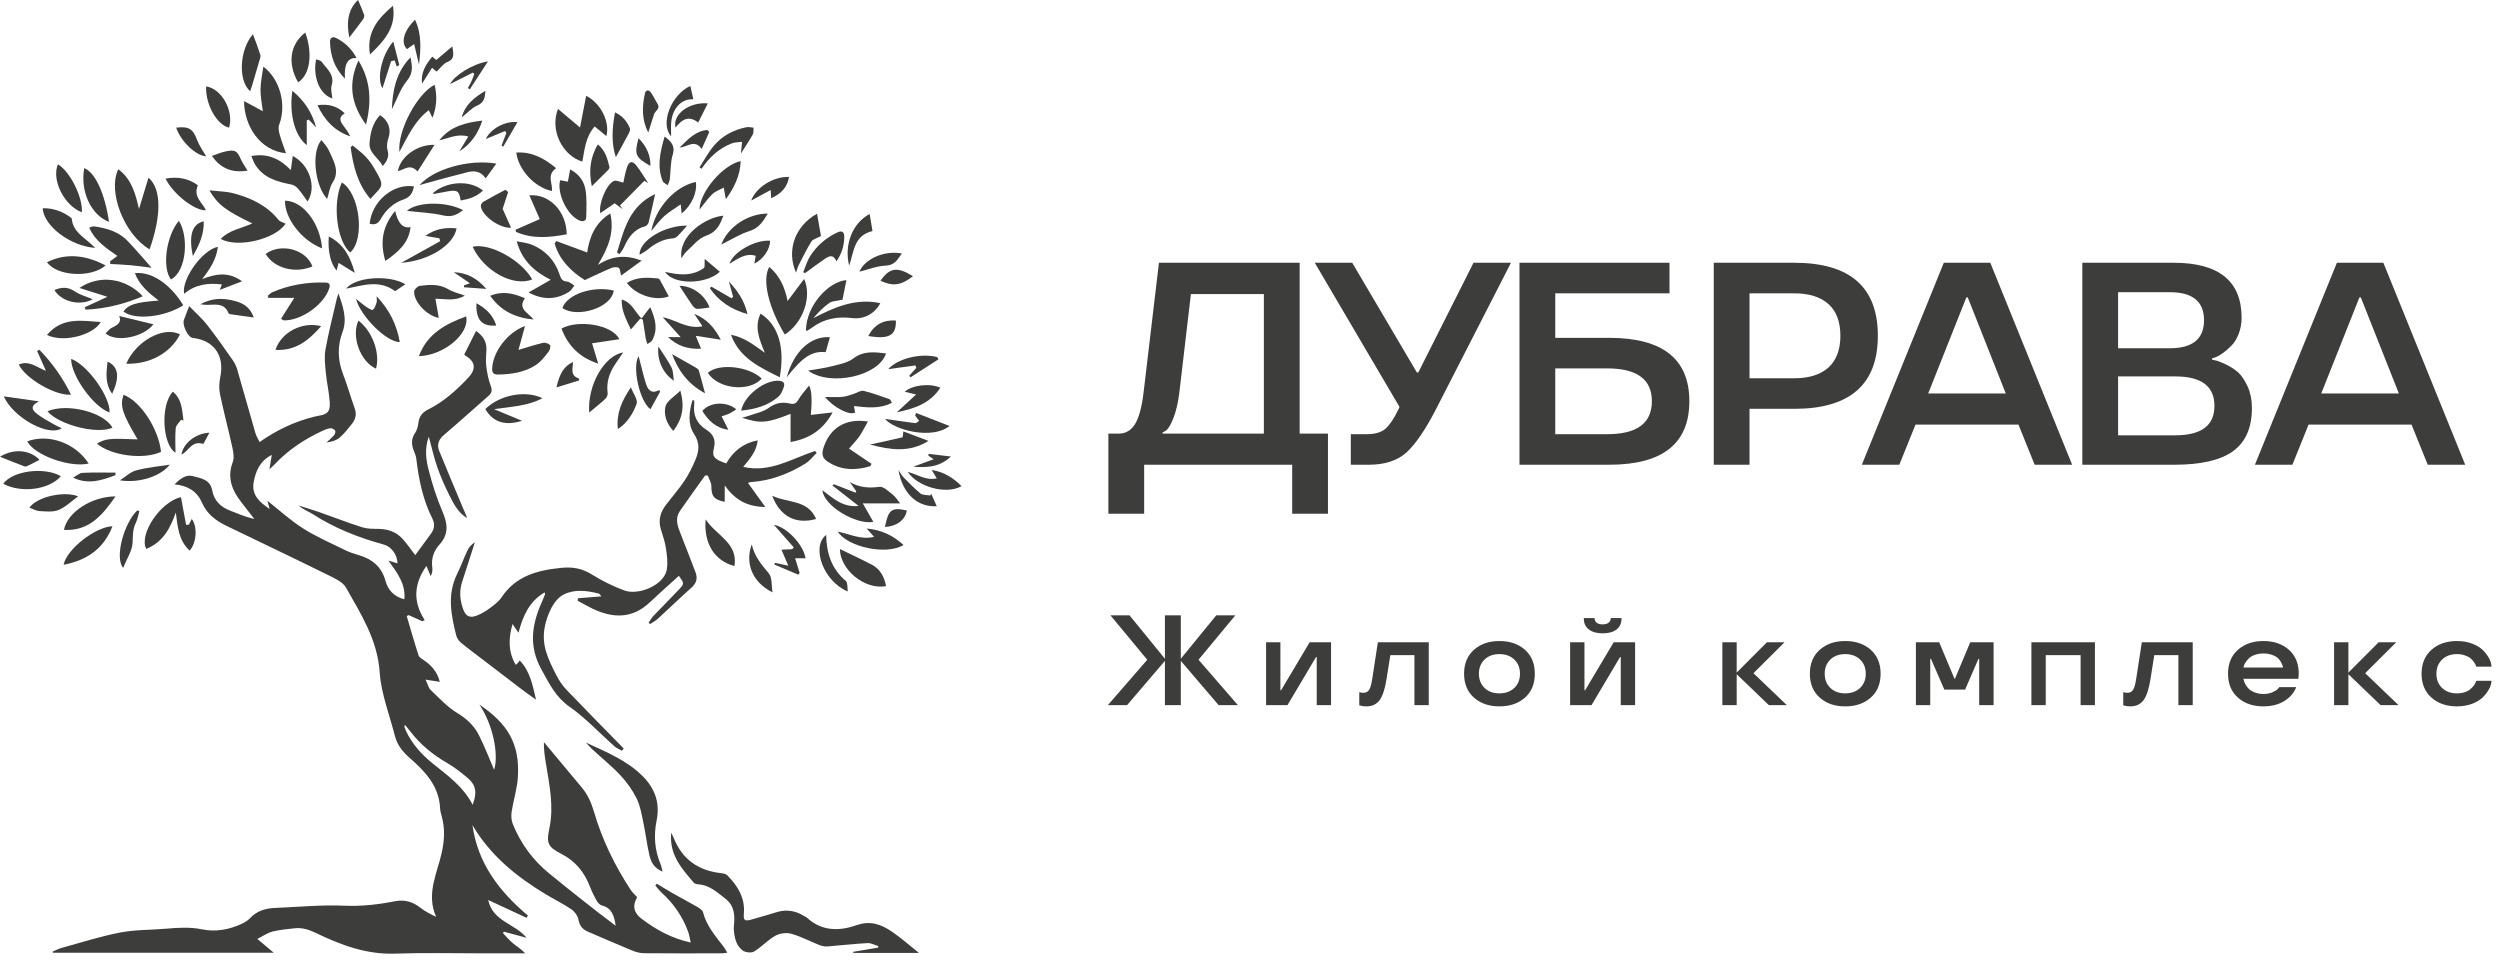 <?xml version="1.0" encoding="UTF-8"?> <svg xmlns="http://www.w3.org/2000/svg" width="156" height="60" viewBox="0 0 156 60" fill="none"> <path d="M71.395 32.059H69.162V27.058H69.813C70.246 27.058 70.586 26.855 70.832 26.451C71.078 26.041 71.254 25.385 71.36 24.482L72.318 16.396H81.098V27.058H82.865V32.059H80.632V29H71.395V32.059ZM72.546 26.987V27.058H78.865V18.348H74.313L73.592 24.482C73.516 25.115 73.393 25.648 73.223 26.082C73.053 26.516 72.895 26.779 72.748 26.873L72.546 26.987ZM82.041 16.396H84.379L88.414 23.243H88.501L91.947 16.396H94.285L89.582 25.581C88.938 26.823 88.337 27.702 87.781 28.218C87.212 28.739 86.421 29 85.408 29H84.291V27.093H85.285C85.8 27.093 86.187 26.981 86.445 26.759C86.709 26.53 86.975 26.138 87.245 25.581L87.332 25.396L82.041 16.396ZM94.815 16.396H104.176V18.304H97.048V21.081H100.414C103.748 21.081 105.415 22.399 105.415 25.036C105.415 27.679 103.748 29 100.414 29H94.815V16.396ZM97.048 27.093H100.291C102.148 27.093 103.077 26.407 103.077 25.036C103.077 23.671 102.148 22.988 100.291 22.988H97.048V27.093ZM111.957 25.511H109.171V29H106.938V16.396H111.957C115.438 16.396 117.178 17.914 117.178 20.949C117.178 23.99 115.438 25.511 111.957 25.511ZM114.102 22.927C114.594 22.476 114.84 21.816 114.84 20.949C114.84 20.082 114.594 19.426 114.102 18.98C113.604 18.529 112.889 18.304 111.957 18.304H109.171V23.604H111.957C112.889 23.604 113.604 23.378 114.102 22.927ZM121.294 16.396H124.195L129.301 29H126.963L125.952 26.495H119.528L118.517 29H116.179L121.294 16.396ZM120.319 24.553H125.161L122.788 18.559H122.7L120.319 24.553ZM140.519 25.458C140.519 26.683 140.129 27.579 139.35 28.148C138.571 28.716 137.346 29 135.676 29H129.937V16.396H135.641C138.459 16.396 139.872 17.539 139.877 19.824C139.877 20.182 139.816 20.519 139.693 20.835C139.57 21.151 139.415 21.4 139.227 21.582C138.864 21.945 138.533 22.186 138.234 22.303L138.041 22.355V22.452C138.105 22.458 138.196 22.476 138.313 22.505C138.413 22.528 138.609 22.607 138.902 22.742C139.171 22.871 139.423 23.035 139.658 23.234C139.863 23.416 140.062 23.712 140.255 24.122C140.431 24.515 140.519 24.96 140.519 25.458ZM132.169 27.163H135.738C137.367 27.163 138.181 26.551 138.181 25.326C138.181 24.102 137.367 23.489 135.738 23.489H132.169V27.163ZM132.169 21.731H135.395C136.819 21.731 137.531 21.148 137.531 19.982C137.531 18.816 136.819 18.233 135.395 18.233H132.169V21.731ZM145.822 16.396H148.722L153.829 29H151.491L150.48 26.495H144.055L143.045 29H140.707L145.822 16.396ZM144.846 24.553H149.689L147.316 18.559H147.228L144.846 24.553Z" fill="#3D3E3B"></path> <path d="M69.132 44L71.589 41.168L69.292 38.398H70.483L72.691 41.105V38.398H73.683V41.105L75.894 38.398H77.085L74.788 41.168L77.245 44H76.042L73.683 41.238V44H72.691V41.238L70.331 44H69.132ZM83.058 44H82.163V41H82.12L80.339 44H79.003V40.078H79.897V43.078H79.936L81.722 40.078H83.058V44ZM85.628 42.359L85.979 40.078H89.155V44H88.26V40.879H86.757L86.522 42.359C86.423 42.984 86.28 43.426 86.093 43.684C85.9 43.947 85.625 44.078 85.268 44.078C85.135 44.078 85.007 44.062 84.882 44.031L84.819 44.008V43.191C84.9 43.217 84.986 43.23 85.077 43.23C85.243 43.23 85.366 43.163 85.444 43.027C85.522 42.889 85.583 42.667 85.628 42.359ZM93.565 44.078C92.917 44.078 92.387 43.896 91.975 43.531C91.564 43.167 91.358 42.669 91.358 42.039C91.358 41.411 91.564 40.914 91.975 40.547C92.387 40.182 92.917 40 93.565 40C94.216 40 94.747 40.182 95.159 40.547C95.568 40.914 95.772 41.411 95.772 42.039C95.772 42.672 95.568 43.169 95.159 43.531C94.747 43.896 94.216 44.078 93.565 44.078ZM94.495 42.926C94.729 42.699 94.846 42.404 94.846 42.039C94.846 41.677 94.729 41.383 94.495 41.156C94.255 40.93 93.945 40.816 93.565 40.816C93.18 40.816 92.87 40.93 92.635 41.156C92.401 41.383 92.284 41.677 92.284 42.039C92.284 42.404 92.401 42.699 92.635 42.926C92.87 43.152 93.18 43.266 93.565 43.266C93.945 43.266 94.255 43.152 94.495 42.926ZM102.03 44H101.135V41H101.092L99.311 44H97.975V40.078H98.87V43.078H98.909L100.694 40.078H102.03V44ZM100.87 39.281C100.664 39.44 100.376 39.52 100.006 39.52C99.639 39.52 99.351 39.439 99.143 39.277C98.935 39.116 98.831 38.891 98.831 38.602V38.566H99.502V38.586C99.502 38.698 99.545 38.789 99.631 38.859C99.72 38.927 99.845 38.961 100.006 38.961C100.165 38.961 100.289 38.926 100.377 38.855C100.466 38.785 100.51 38.695 100.51 38.586V38.566H101.182V38.602C101.182 38.893 101.078 39.12 100.87 39.281ZM110.256 40.078H111.354L109.416 42.008L111.498 44H110.377L108.369 42.07V44H107.475V40.078H108.369V41.969L110.256 40.078ZM115.142 44.078C114.494 44.078 113.964 43.896 113.553 43.531C113.141 43.167 112.935 42.669 112.935 42.039C112.935 41.411 113.141 40.914 113.553 40.547C113.964 40.182 114.494 40 115.142 40C115.794 40 116.325 40.182 116.736 40.547C117.145 40.914 117.35 41.411 117.35 42.039C117.35 42.672 117.145 43.169 116.736 43.531C116.325 43.896 115.794 44.078 115.142 44.078ZM116.072 42.926C116.307 42.699 116.424 42.404 116.424 42.039C116.424 41.677 116.307 41.383 116.072 41.156C115.833 40.93 115.523 40.816 115.142 40.816C114.757 40.816 114.447 40.93 114.213 41.156C113.978 41.383 113.861 41.677 113.861 42.039C113.861 42.404 113.978 42.699 114.213 42.926C114.447 43.152 114.757 43.266 115.142 43.266C115.523 43.266 115.833 43.152 116.072 42.926ZM121.99 42.352L122.943 40.078H124.4V44H123.502V41.113H123.455L122.623 43.031H121.326L120.494 41.113H120.447V44H119.552V40.078H121.006L121.959 42.352H121.99ZM130.724 44H129.83V40.879H127.654V44H126.759V40.078H130.724V44ZM133.298 42.359L133.65 40.078H136.826V44H135.931V40.879H134.427L134.193 42.359C134.094 42.984 133.951 43.426 133.763 43.684C133.57 43.947 133.296 44.078 132.939 44.078C132.806 44.078 132.677 44.062 132.552 44.031L132.49 44.008V43.191C132.57 43.217 132.656 43.23 132.747 43.23C132.914 43.23 133.037 43.163 133.115 43.027C133.193 42.889 133.254 42.667 133.298 42.359ZM143.443 42.039L143.419 42.359H139.986C140.012 42.477 140.052 42.586 140.107 42.688C140.164 42.797 140.233 42.892 140.314 42.973C140.405 43.064 140.533 43.142 140.697 43.207C140.861 43.272 141.04 43.305 141.236 43.305C141.452 43.305 141.642 43.268 141.806 43.195C141.967 43.125 142.078 43.055 142.138 42.984L142.228 42.879H143.283C143.251 42.962 143.215 43.04 143.173 43.113C143.064 43.298 142.921 43.461 142.743 43.602C142.501 43.8 142.212 43.936 141.876 44.012C141.671 44.056 141.457 44.078 141.236 44.078C140.587 44.078 140.057 43.896 139.646 43.531C139.234 43.167 139.029 42.669 139.029 42.039C139.029 41.411 139.234 40.914 139.646 40.547C140.057 40.182 140.587 40 141.236 40C141.887 40 142.418 40.182 142.829 40.547C143.238 40.914 143.443 41.411 143.443 42.039ZM141.783 40.867C141.618 40.807 141.436 40.777 141.236 40.777C141.035 40.777 140.854 40.807 140.693 40.867C140.534 40.925 140.41 40.997 140.322 41.086C140.152 41.263 140.049 41.423 140.013 41.566L139.993 41.656H142.458C142.458 41.594 142.423 41.492 142.353 41.352C142.306 41.255 142.242 41.165 142.161 41.082C142.075 40.999 141.949 40.927 141.783 40.867ZM148.427 40.078H149.525L147.587 42.008L149.669 44H148.548L146.54 42.07V44H145.646V40.078H146.54V41.969L148.427 40.078ZM153.313 44.078C152.665 44.078 152.135 43.896 151.724 43.531C151.312 43.167 151.106 42.669 151.106 42.039C151.106 41.411 151.312 40.914 151.724 40.547C152.135 40.182 152.665 40 153.313 40C153.678 40 154.006 40.059 154.298 40.176C154.592 40.293 154.819 40.439 154.978 40.613C155.303 40.97 155.466 41.3 155.466 41.602H154.52C154.5 41.526 154.454 41.435 154.384 41.328C154.316 41.232 154.244 41.151 154.169 41.086C154.08 41.01 153.959 40.947 153.806 40.895C153.655 40.842 153.491 40.816 153.313 40.816C152.931 40.816 152.622 40.93 152.388 41.156C152.151 41.383 152.032 41.677 152.032 42.039C152.032 42.404 152.149 42.699 152.384 42.926C152.618 43.152 152.928 43.266 153.313 43.266C153.493 43.266 153.657 43.241 153.806 43.191C153.957 43.139 154.078 43.072 154.169 42.988C154.346 42.827 154.453 42.684 154.489 42.559L154.52 42.48H155.466C155.466 42.777 155.303 43.104 154.978 43.461C154.816 43.638 154.589 43.785 154.298 43.902C154.006 44.02 153.678 44.078 153.313 44.078Z" fill="#3D3E3B"></path> <path d="M25.911 34.641C26.246 34.183 26.567 33.742 26.891 33.303C27.111 33.006 27.151 32.701 26.981 32.364C26.389 31.194 26.134 29.932 25.979 28.643C25.961 28.495 25.916 28.346 25.856 28.21C25.675 27.797 25.628 27.409 25.908 27.004C26.031 26.826 26.085 26.583 26.113 26.362C26.163 25.975 26.361 25.73 26.703 25.56C27.686 25.072 28.487 24.349 29.229 23.557C29.733 23.019 29.658 22.552 29.036 22.188C28.999 22.167 28.977 22.121 28.972 22.114C29.217 21.627 29.454 21.157 29.707 20.652C30.099 20.924 30.367 21.275 30.354 21.798C30.345 22.132 30.299 22.472 30.339 22.801C30.39 23.229 30.466 23.667 30.618 24.068C30.724 24.349 30.698 24.514 30.486 24.699C29.56 25.509 28.649 26.336 27.712 27.133C27.375 27.419 27.244 27.735 27.406 28.136C27.903 29.357 28.416 30.572 28.927 31.788C29 31.964 29.095 32.132 29.141 32.328C28.576 31.985 28.296 31.418 28.019 30.863C27.741 30.308 27.49 29.734 27.286 29.148C27.08 28.555 26.945 27.938 26.756 27.248C26.478 28.017 26.586 28.713 26.76 29.376C26.985 30.239 27.256 31.098 27.608 31.917C27.931 32.669 28.023 33.322 27.426 33.977C27.067 34.371 26.898 34.857 26.974 35.41C26.997 35.58 26.977 35.757 26.875 35.952C26.794 35.759 26.714 35.568 26.609 35.316C25.819 36.441 25.757 37.541 26.5 38.694C26.451 38.719 26.403 38.743 26.354 38.767C26.069 38.639 25.785 38.51 25.5 38.382L25.38 38.443C25.623 39.264 25.854 40.088 26.12 40.901C26.164 41.035 26.352 41.131 26.487 41.223C26.947 41.542 27.289 41.941 27.444 42.547C27.153 42.502 26.909 42.463 26.555 42.408C26.688 42.684 26.736 42.925 26.883 43.064C27.406 43.564 27.911 44.114 28.52 44.484C29.109 44.841 29.576 45.268 29.874 45.854C30.241 46.579 30.533 47.343 30.832 48.035C31.124 47.153 30.798 45.266 29.912 43.965C31.642 45.133 32.449 46.369 32.316 48.491C32.271 49.212 32.039 49.92 31.928 50.639C31.89 50.888 31.903 51.177 31.995 51.408C32.491 52.645 33.263 53.69 34.3 54.53C35.657 55.629 37.019 56.72 38.42 57.769C38.327 57.201 38.216 56.672 37.565 56.505C37.438 56.472 37.307 56.335 37.237 56.213C37.073 55.924 36.926 55.622 36.806 55.311C36.464 54.426 35.916 53.745 35.056 53.298C34.187 52.845 34.079 52.633 34.28 51.69C34.572 50.321 34.285 48.997 34.069 47.662C33.999 47.231 33.926 46.799 33.939 46.307C34.725 47.25 35.508 48.195 36.299 49.135C36.677 49.585 36.902 50.095 37.067 50.661C37.571 52.393 38.357 53.999 39.34 55.509C39.455 55.685 39.619 55.829 39.757 55.985C39.447 56.531 39.542 56.963 40.052 57.344C40.947 58.016 41.908 58.554 43.099 58.814C43.04 58.554 43.013 58.335 42.938 58.133C42.591 57.188 42.035 56.383 41.289 55.705C41.143 55.571 41.025 55.407 40.894 55.256C40.923 55.218 40.954 55.181 40.983 55.143C41.34 55.356 41.693 55.576 42.053 55.782C42.514 56.044 42.988 56.285 43.445 56.553C43.608 56.649 43.831 56.775 43.87 56.928C44.089 57.785 44.656 58.421 45.168 59.096C45.24 59.19 45.294 59.299 45.385 59.448C45.239 59.465 45.13 59.488 45.019 59.488C43.405 59.49 41.789 59.497 40.175 59.481C39.926 59.479 39.666 59.402 39.433 59.306C38.507 58.925 37.588 58.526 36.669 58.129C36.341 57.986 36.162 57.755 36.093 57.376C36.049 57.141 35.856 56.878 35.653 56.74C35.138 56.392 34.575 56.117 34.041 55.795C32.21 54.691 30.583 53.369 29.481 51.486C29.807 53.866 31.156 55.633 32.948 57.134L32.848 57.268C32.067 56.904 31.287 56.541 30.462 56.158C30.754 57.515 32.144 57.627 32.857 58.519C32.39 58.393 31.924 58.266 31.457 58.14C31.429 58.166 31.402 58.192 31.375 58.218C31.588 58.437 31.785 58.677 32.019 58.87C32.258 59.068 32.533 59.222 32.769 59.488C31.864 59.488 30.96 59.488 30.055 59.488C28.257 59.489 26.458 59.442 24.663 59.507C22.877 59.571 21.285 58.975 19.732 58.227C19.286 58.013 18.869 57.871 18.39 57.924C17.922 57.976 17.448 58.016 16.994 58.133C16.685 58.212 16.408 58.413 16.056 58.589C16.412 58.888 16.694 59.125 17.084 59.451H3.307L3.27 59.388C3.462 59.307 3.649 59.203 3.849 59.148C5.064 58.815 6.269 58.427 7.503 58.188C8.438 58.008 9.41 58.033 10.365 57.951C11.121 57.885 11.859 57.837 12.626 57.994C13.454 58.163 14.295 58.013 15.075 57.649C15.264 57.56 15.458 57.448 15.599 57.297C16.026 56.84 16.558 56.679 17.157 56.655C18.602 56.599 20.052 56.45 21.49 56.515C22.586 56.565 23.631 56.436 24.689 56.232C25.25 56.124 25.766 56.275 26.228 56.639C26.52 56.87 26.858 57.041 27.217 57.213C26.578 55.796 27.273 54.511 27.563 53.213C27.737 52.428 27.772 51.692 27.562 50.931C27.517 50.77 27.47 50.605 27.463 50.441C27.399 49.05 26.531 48.139 25.569 47.299C25.131 46.916 24.787 46.492 24.643 45.926C24.308 44.602 23.782 43.289 23.692 41.947C23.555 39.923 22.526 38.328 21.595 36.673C21.391 36.31 20.878 36.083 20.464 35.879C18.353 34.837 16.226 33.826 14.106 32.8C13.45 32.482 12.909 32.063 12.598 31.354C12.303 30.677 11.726 30.295 10.894 30.227C11.258 29.852 11.611 29.598 12.032 29.71C12.524 29.839 13.117 29.915 13.238 30.587C13.355 31.235 13.756 31.627 14.351 31.861C14.84 32.053 15.324 32.259 15.872 32.387C15.609 32.048 15.349 31.707 15.084 31.372C14.488 30.617 14.15 29.823 14.523 28.836C14.621 28.576 14.567 28.232 14.504 27.945C14.257 26.818 13.958 25.701 13.723 24.571C13.653 24.23 13.679 23.847 13.75 23.502C14.016 22.183 13.353 21.234 12.026 21.087C11.737 21.056 11.362 20.306 11.474 19.971C11.556 19.727 11.656 19.49 11.805 19.105C12.213 19.526 12.607 19.867 12.922 20.27C13.476 20.974 13.987 21.712 14.503 22.445C14.63 22.626 14.738 22.833 14.799 23.045C15.186 24.371 15.553 25.703 15.939 27.029C15.991 27.212 16.102 27.38 16.199 27.584C17.249 26.844 18.352 26.322 19.554 26.015C19.657 25.988 19.761 25.965 19.865 25.948C20.439 25.85 20.613 25.689 20.576 25.099C20.536 24.48 20.39 23.87 20.331 23.251C20.286 22.776 20.226 22.28 20.309 21.817C20.499 20.756 20.77 19.71 21.01 18.658C21.032 18.559 21.072 18.466 21.124 18.312C21.403 19.142 21.685 19.884 21.368 20.733C21.053 21.577 21.064 22.449 21.395 23.314C21.67 24.032 21.881 24.775 22.138 25.5C22.272 25.876 22.174 26.189 21.941 26.474C21.7 26.767 21.467 27.08 21.179 27.319C20.964 27.497 20.663 27.572 20.37 27.61C20.535 27.457 20.71 27.315 20.855 27.145C20.912 27.079 20.951 26.916 20.912 26.866C20.847 26.784 20.705 26.709 20.606 26.722C20.43 26.744 20.256 26.82 20.093 26.897C18.98 27.418 17.97 28.084 17.127 28.987C17.047 29.072 16.957 29.148 16.811 29.286C16.87 28.93 16.915 28.659 16.96 28.388C16.227 28.749 15.955 29.392 15.828 30.095C15.682 30.902 16.228 31.355 16.829 31.764C16.775 31.572 16.721 31.378 16.684 31.245C17.406 31.814 18.109 32.464 18.905 32.968C19.746 33.501 20.671 33.9 21.567 34.342C21.824 34.469 22.104 34.557 22.379 34.638C23.222 34.884 23.811 35.356 24.056 36.25C24.209 36.805 24.576 37.23 25.232 37.397C25.322 36.43 24.792 35.756 24.237 34.978L24.802 35.155C24.8 34.633 24.424 34.11 23.962 33.984C22.401 33.557 20.906 32.974 19.536 32.095C19.248 31.91 18.917 31.796 18.635 31.547C19.053 31.679 19.475 31.8 19.888 31.945C20.79 32.261 21.681 32.609 22.591 32.9C22.912 33.002 23.273 32.999 23.617 33.003C24.212 33.01 24.73 33.191 25.128 33.633C25.401 33.935 25.63 34.276 25.911 34.642V34.641ZM29.494 50.218C29.781 49.461 29.703 48.993 29.2 48.562C28.798 48.219 28.375 47.887 27.919 47.623C27.027 47.105 26.243 46.476 25.615 45.655C25.508 45.517 25.396 45.384 25.27 45.231C25.249 45.298 25.227 45.33 25.235 45.353C25.262 45.438 25.294 45.524 25.331 45.605C25.712 46.421 26.3 47.074 26.99 47.633C27.909 48.377 28.891 49.054 29.494 50.218Z" fill="#3D3E3B"></path> <path d="M43.321 24.986C43.321 25.069 43.328 25.154 43.32 25.236C43.246 25.903 43.473 26.433 44.046 26.795C44.489 27.075 44.687 27.415 44.546 27.977C44.413 28.511 44.577 28.66 45.318 28.918C45.743 28.169 46.359 27.655 47.282 27.477C47.206 28.175 46.785 28.636 46.376 29.131C48.042 29.523 49.406 28.616 50.861 28.141C50.893 28.182 50.927 28.223 50.96 28.263C50.727 28.487 50.526 28.761 50.258 28.926C49.211 29.571 48.082 30.003 46.839 30.084C46.782 30.088 46.727 30.117 46.673 30.134C47.016 30.61 47.352 31.073 47.758 31.636C46.607 31.622 45.856 31.182 45.223 30.29V31.317C44.538 31.174 44.391 30.963 44.388 30.325C44.388 30.108 44.243 29.891 44.163 29.674C44.107 29.674 44.051 29.674 43.997 29.674C43.472 30.411 42.936 31.141 42.425 31.889C42.113 32.347 42.272 32.815 42.459 33.281C42.781 34.083 43.083 34.894 43.396 35.699C43.544 36.082 43.466 36.383 43.152 36.665C42.437 37.304 41.747 37.971 41.039 38.619C40.9 38.746 40.724 38.834 40.565 38.941L40.47 38.859C40.574 38.712 40.663 38.551 40.785 38.422C41.298 37.881 41.831 37.358 42.34 36.814C42.714 36.415 42.703 36.404 42.363 35.931C41.758 36.481 41.145 37.021 40.551 37.583C39.452 38.623 38.242 38.587 36.969 37.978C36.657 37.828 36.357 37.653 36.052 37.488L36.055 37.333C36.527 37.294 36.997 37.256 37.525 37.212C37.452 37.132 37.415 37.053 37.362 37.039C36.628 36.854 35.869 36.751 35.175 37.096C34.855 37.255 34.579 37.605 34.407 37.934C34.186 38.359 34.027 38.84 33.96 39.313C33.901 39.729 33.937 40.188 34.053 40.592C34.209 41.127 34.461 41.639 34.718 42.137C34.888 42.468 35.106 42.791 35.363 43.059C36.536 44.286 37.732 45.493 38.919 46.707L38.807 46.848C38.651 46.756 38.473 46.687 38.34 46.569C37.407 45.742 36.549 44.809 35.535 44.099C34.669 43.492 34.283 42.669 33.799 41.803C32.971 40.323 33.184 38.957 33.824 37.54C33.892 37.389 33.955 37.234 34.014 37.078C34.023 37.057 34 37.024 33.982 36.968C33.059 37.506 32.643 38.375 32.353 39.483C32.213 39.278 32.124 39.149 31.98 38.938C31.722 39.87 31.706 40.676 32.183 41.488C32.249 41.428 32.292 41.393 32.328 41.353C32.359 41.32 32.382 41.28 32.431 41.213C33.061 41.869 33.227 42.694 33.447 43.662C33.067 43.386 32.789 43.194 32.521 42.989C31.723 42.383 30.929 41.774 30.133 41.165C29.674 40.813 29.208 40.472 28.764 40.104C28.631 39.994 28.512 39.822 28.47 39.656C28.146 38.378 27.894 37.099 28.52 35.826C28.761 35.336 28.944 34.817 29.179 34.325C29.271 34.13 29.436 33.97 29.632 33.836C29.37 34.651 29.114 35.47 28.844 36.282C28.647 36.874 28.695 37.455 28.904 38.025C29.066 38.465 29.33 38.584 29.766 38.407C30.03 38.3 30.288 38.156 30.516 37.985C30.795 37.777 31.102 37.564 31.29 37.282C32.18 35.946 33.507 35.588 35 35.436C35.727 35.361 36.313 35.462 36.928 35.845C37.568 36.242 38.257 36.588 38.964 36.846C39.841 37.167 41.435 36.523 41.607 35.542C41.68 35.124 41.623 34.67 41.559 34.241C41.5 33.838 41.37 33.443 41.245 33.053C41.053 32.458 41.21 31.947 41.576 31.476C41.958 30.983 42.369 30.51 42.715 29.993C42.983 29.593 43.2 29.151 43.389 28.706C43.617 28.165 43.695 27.662 43.309 27.079C42.896 26.453 43.004 25.691 43.204 24.981H43.32L43.321 24.986Z" fill="#3D3E3B"></path> <path d="M41.886 51.961C41.967 52.135 42.013 52.222 42.05 52.313C42.581 53.624 43.569 54.318 44.958 54.48C45.104 54.497 45.286 54.523 45.38 54.617C46.028 55.271 46.498 56.02 46.418 56.99C46.384 57.407 46.449 57.498 46.851 57.391C47.407 57.242 47.956 57.066 48.509 56.906C49.098 56.735 49.65 56.833 50.166 57.156C50.231 57.196 50.309 57.221 50.362 57.271C51.295 58.128 52.386 58.104 53.469 57.726C54.314 57.43 54.995 57.686 55.648 58.129C56.203 58.506 56.709 58.959 57.343 59.462H53.247C53.242 59.439 53.236 59.417 53.232 59.394C53.75 59.307 54.267 59.22 54.785 59.134C54.794 59.101 54.802 59.069 54.812 59.037C54.586 58.971 54.355 58.837 54.133 58.849C53.302 58.894 52.473 58.994 51.643 59.057C51.479 59.069 51.299 59.038 51.145 58.978C50.555 58.744 49.987 58.439 49.38 58.267C49.077 58.182 48.656 58.236 48.38 58.391C47.904 58.659 47.521 59.093 47.05 59.377C46.882 59.479 46.51 59.434 46.341 59.308C45.942 59.015 45.837 58.535 45.793 58.055C45.785 57.979 45.782 57.902 45.791 57.827C45.859 57.16 45.865 56.533 45.243 56.06C44.734 55.671 44.27 55.229 43.584 55.183C43.483 55.175 43.349 55.148 43.29 55.079C42.55 54.202 41.75 53.349 41.884 51.961H41.886Z" fill="#3D3E3B"></path> <path d="M34.706 15.04C35.346 15.276 35.986 15.513 36.639 15.754C36.78 14.796 37.129 13.91 38.082 13.319C38.355 14.5 37.951 15.471 37.308 16.53C38.222 15.941 39.06 15.895 40.04 16.263C39.578 16.598 39.175 16.89 38.754 17.197C38.699 16.989 38.703 16.771 38.609 16.715C38.496 16.645 38.282 16.668 38.142 16.726C37.618 16.944 37.106 17.192 36.488 17.476C35.699 16.972 34.93 16.282 34.611 15.207L34.706 15.04Z" fill="#3D3E3B"></path> <path d="M9.334 15.558C7.758 14.648 6.693 11.945 7.385 10.561C8.226 11.192 8.461 12.122 8.673 13.04C8.866 12.405 9.058 11.775 9.266 11.087C10.085 11.785 10.073 13.466 9.334 15.558Z" fill="#3D3E3B"></path> <path d="M13.065 11.876C13.64 11.942 14.116 11.941 14.559 12.059C15.644 12.347 16.643 12.806 17.375 13.716C17.473 13.838 17.671 13.879 17.821 13.957C17.206 14.913 14.839 15.503 13.772 14.909C14.319 14.341 15.082 14.251 15.746 13.939C14.116 13.164 13.573 12.762 13.066 11.877L13.065 11.876Z" fill="#3D3E3B"></path> <path d="M17.847 9.563C16.177 9.401 15.224 7.787 15.232 6.309C15.648 6.533 16.029 6.739 16.401 6.94C16.351 6.515 16.252 6.05 16.255 5.586C16.259 5.127 16.365 4.67 16.432 4.16C17.49 4.947 17.888 6.563 17.422 7.774C17.353 7.951 17.394 8.192 17.448 8.387C17.553 8.77 17.701 9.141 17.848 9.563H17.847Z" fill="#3D3E3B"></path> <path d="M36.557 46.335C37.817 46.92 39.105 47.438 40.098 48.428C40.867 49.196 41.198 50.1 40.972 51.207C40.783 52.129 40.847 53.051 41.223 53.935C41.275 54.056 41.292 54.19 41.344 54.387C40.825 54.184 40.624 53.795 40.526 53.378C40.367 52.699 40.288 52.001 40.143 51.318C40.037 50.814 39.952 50.286 39.729 49.831C39.474 49.312 39.123 48.819 38.728 48.395C38.178 47.807 37.546 47.298 36.952 46.751C36.812 46.621 36.688 46.474 36.557 46.335Z" fill="#3D3E3B"></path> <path d="M8.586 27.417C7.627 25.8 7.475 25.321 7.708 24.635C8.761 25.026 9.892 26.745 10.049 28.194C8.981 28.701 6.934 28.439 6.047 27.682C6.619 27.364 6.789 27.346 8.585 27.417H8.586Z" fill="#3D3E3B"></path> <path d="M50.484 24.062C50.647 24.323 50.684 24.932 50.595 25.89C51.021 25.841 51.444 25.792 51.955 25.734C51.358 26.826 50.508 27.373 49.331 27.583V25.824C47.883 26.402 47.437 26.444 46.305 26.065C46.48 26.016 46.586 25.995 46.685 25.958C47.121 25.797 47.616 25.711 47.977 25.446C48.406 25.132 48.821 25.072 49.289 25.181C49.56 25.244 49.69 25.168 49.827 24.929C50 24.63 50.244 24.372 50.482 24.064L50.484 24.062Z" fill="#3D3E3B"></path> <path d="M34.818 6.798C35.324 7.223 35.778 7.605 36.194 7.954C36.312 7.344 36.441 6.675 36.576 5.978C37.502 6.439 38.076 7.642 37.836 8.49C37.601 8.297 37.374 8.109 37.109 7.892C36.539 8.534 36.48 9.326 36.339 10.086C35.081 9.697 34.3 8.116 34.818 6.798Z" fill="#3D3E3B"></path> <path d="M32.353 21.834C32.847 21.687 33.363 21.517 33.888 21.392C34.02 21.36 34.232 21.434 34.321 21.535C34.377 21.599 34.318 21.837 34.236 21.938C34.003 22.231 33.771 22.554 33.467 22.759C32.754 23.235 31.923 23.356 31.079 23.372C30.83 23.376 30.697 23.284 30.71 22.991C30.754 21.969 31.655 20.738 32.761 20.344C32.607 20.903 32.474 21.392 32.353 21.832V21.834Z" fill="#3D3E3B"></path> <path d="M54.305 29.09C53.388 29.364 52.499 29.364 51.657 28.813C51.356 28.616 51.255 28.39 51.366 28.01C51.743 26.728 52.741 26.075 54.157 26.304C53.969 26.634 53.816 26.954 53.617 27.239C53.419 27.52 53.172 27.766 52.978 27.992C53.445 28.309 53.914 28.626 54.383 28.943C54.357 28.992 54.331 29.041 54.306 29.09H54.305Z" fill="#3D3E3B"></path> <path d="M48.003 16.658C48.662 17.208 48.98 17.944 49.145 18.784C49.495 18.317 49.822 17.88 50.178 17.406C50.687 18.544 50.091 20.163 48.973 20.875C47.945 19.175 47.544 17.442 48.003 16.657V16.658Z" fill="#3D3E3B"></path> <path d="M48.657 23.544C47.4 22.909 46.162 22.367 45.611 20.89C46.446 21.047 47.035 21.524 47.725 22.015C47.383 21.174 47.054 20.407 47.46 19.57C48.564 20.276 48.994 21.665 48.657 23.544Z" fill="#3D3E3B"></path> <path d="M34.363 17.459C33.398 16.973 32.585 16.306 32.242 15.054C32.604 15.132 32.902 15.155 33.166 15.261C34.032 15.61 34.623 16.244 34.917 17.127C35.004 17.385 35.073 17.55 35.384 17.57C35.541 17.581 35.688 17.73 35.839 17.818C35.73 17.95 35.647 18.122 35.509 18.209C34.718 18.707 33.889 18.737 32.982 18.248C33.437 17.988 33.89 17.729 34.363 17.459Z" fill="#3D3E3B"></path> <path d="M50.29 20.635C50.31 19.032 51.722 17.563 52.817 17.479C52.722 17.951 52.633 18.401 52.572 18.703C52.208 18.785 51.934 18.776 51.755 18.901C51.383 19.163 51.058 19.495 50.753 19.854C52.073 19.17 53.389 18.585 54.93 18.918C54.588 19.581 53.9 19.937 53.188 19.849C52.281 19.736 51.43 19.877 50.678 20.438C50.582 20.511 50.476 20.571 50.373 20.634C50.363 20.64 50.345 20.634 50.289 20.634L50.29 20.635Z" fill="#3D3E3B"></path> <path d="M52.028 30.214C52.48 30.391 52.933 30.568 53.386 30.743L53.433 30.658C53.296 30.464 53.16 30.271 53.023 30.077C53.611 30.419 54.209 30.472 54.878 30.378C55.128 30.343 55.447 30.663 55.704 30.862C55.877 30.997 55.996 31.201 56.17 31.411H53.838C54.08 31.835 54.284 32.191 54.497 32.565C53.382 32.764 51.389 31.539 51.318 30.591C51.987 31.085 52.577 31.675 53.579 31.572C52.994 31.114 52.473 30.707 51.952 30.3C51.977 30.272 52.001 30.242 52.027 30.214H52.028Z" fill="#3D3E3B"></path> <path d="M11.788 32.737C11.847 32.619 11.905 32.502 11.966 32.381C12.331 32.858 12.273 33.872 11.835 34.358C11.135 33.717 11.084 32.848 10.971 31.98C10.625 32.969 10.159 33.844 9.124 34.249C8.654 33.318 10.025 31.308 11.291 31.019C11.398 31.595 11.506 32.174 11.613 32.752C11.671 32.746 11.729 32.741 11.787 32.737H11.788Z" fill="#3D3E3B"></path> <path d="M19.193 12.575C18.985 12.29 18.808 12.015 18.596 11.771C18.494 11.653 18.335 11.544 18.184 11.514C17.288 11.34 16.43 11.105 15.912 10.256C15.822 10.108 15.77 9.937 15.684 9.737C16.71 9.546 17.476 9.911 18.149 10.618C18.193 10.296 18.228 10.025 18.268 9.732C19.313 10.279 19.777 11.683 19.192 12.576L19.193 12.575Z" fill="#3D3E3B"></path> <path d="M9.899 18.755C9.272 18.274 8.697 17.789 8.416 17.044C9.588 16.916 10.766 17.924 11.435 19.05C10.261 19.8 8.384 19.993 7.701 19.433C8.023 19 8.452 18.866 9.899 18.754V18.755Z" fill="#3D3E3B"></path> <path d="M17.539 19.891C17.803 19.472 18.056 19.069 18.363 18.585H16.747L16.705 18.459C16.8 18.384 16.885 18.283 16.992 18.235C18.042 17.781 19.143 17.601 20.283 17.629C20.512 17.634 20.625 17.708 20.55 17.966C20.254 18.982 18.792 20.026 17.699 19.992C17.673 19.992 17.648 19.961 17.539 19.891Z" fill="#3D3E3B"></path> <path d="M33.682 13.673C33.475 13.2 33.259 12.708 33.031 12.188C34.301 12.086 35.351 13.208 35.361 14.62C34.294 14.823 33.233 14.925 32.202 14.471L32.17 14.335C32.675 14.114 33.179 13.893 33.682 13.672V13.673Z" fill="#3D3E3B"></path> <path d="M35.037 20.501C36.092 19.92 38.218 20.264 38.646 21.168C38.059 21.255 37.504 21.336 36.944 21.419C37.064 21.815 37.184 22.211 37.33 22.692C36.151 22.301 35.441 21.577 35.037 20.501Z" fill="#3D3E3B"></path> <path d="M21.855 15.754C21.013 15.05 20.73 12.703 21.329 11.384C22.45 12.064 22.792 14.904 21.855 15.754Z" fill="#3D3E3B"></path> <path d="M38.356 12.684C38.055 12.891 37.757 13.094 37.459 13.3C37.342 12.727 37.824 11.516 38.309 11.291C38.454 11.225 38.688 11.354 38.894 11.395C38.961 11.11 39.017 10.754 39.133 10.419C39.257 10.063 39.459 10.019 39.694 10.312C39.977 10.661 40.2 11.058 40.449 11.434L40.208 11.282C39.702 11.794 39.194 12.307 38.688 12.82C38.745 12.9 38.803 12.979 38.86 13.059C38.699 12.941 38.539 12.822 38.356 12.686V12.684Z" fill="#3D3E3B"></path> <path d="M6.698 18.52C6.143 18.346 5.594 18.172 4.955 17.97C6.203 17.113 7.855 17.352 8.907 18.486C7.742 18.983 6.569 19.266 5.343 19.322L5.289 19.173C5.756 18.957 6.223 18.74 6.698 18.521V18.52Z" fill="#3D3E3B"></path> <path d="M5.567 14.206C5.695 14.168 5.781 14.114 5.858 14.125C6.656 14.232 7.413 14.454 7.986 15.058C8.494 15.594 8.971 16.159 9.46 16.709C9.032 16.656 8.594 16.59 8.153 16.55C7.731 16.512 7.306 16.498 6.883 16.473L6.87 16.305C7.01 16.201 7.15 16.097 7.324 15.969C6.633 15.491 5.935 15.036 5.566 14.206H5.567Z" fill="#3D3E3B"></path> <path d="M50.424 23.126C50.975 23.027 51.467 22.97 51.941 22.846C52.392 22.729 52.896 22.637 53.25 22.367C53.903 21.869 54.575 21.975 55.287 22.052C54.855 23.452 51.841 24.147 50.424 23.126Z" fill="#3D3E3B"></path> <path d="M33.212 17.438C32.019 17.914 30.191 16.911 29.492 15.397C30.558 15.143 32.54 16.23 33.212 17.438Z" fill="#3D3E3B"></path> <path d="M13.597 15.404C13.503 16.162 13.126 16.763 12.613 17.416C13.492 17.075 14.262 16.941 15.105 17.554C14.613 17.743 14.206 17.898 13.716 18.087C13.78 17.925 13.807 17.855 13.849 17.749C12.978 17.641 12.18 17.746 11.49 18.334C11.307 17.442 12.629 15.578 13.597 15.404Z" fill="#3D3E3B"></path> <path d="M34.954 11.247C35.111 11.277 35.269 11.306 35.435 11.337C35.481 11.09 35.526 10.851 35.579 10.569C36.156 10.877 36.46 11.335 36.542 11.881C36.623 12.425 36.595 12.988 36.58 13.541C36.572 13.804 36.38 13.85 36.151 13.756C35.404 13.449 34.73 12.061 34.954 11.246V11.247Z" fill="#3D3E3B"></path> <path d="M1.174 22.749C1.82 22.464 2.295 22.93 2.866 23.139C2.671 22.702 2.493 22.3 2.314 21.898C2.362 21.873 2.409 21.849 2.458 21.826C3.258 22.648 3.915 23.571 4.43 24.625C3.482 24.722 1.575 23.617 1.174 22.75V22.749Z" fill="#3D3E3B"></path> <path d="M1.701 27.537C3.057 27.043 4.725 27.658 5.531 28.926C4.361 29.198 2.128 28.399 1.701 27.537Z" fill="#3D3E3B"></path> <path d="M43.324 19.584C44.107 19.91 44.562 20.41 44.979 21.2C44.38 21.106 43.896 21.031 43.412 20.955C43.502 21.168 43.612 21.435 43.747 21.76C42.937 21.801 42.282 21.597 41.683 21.037H42.473C42.074 20.595 41.712 20.195 41.352 19.796C42.179 19.951 42.874 20.556 43.833 20.361C43.671 20.114 43.528 19.894 43.325 19.584H43.324Z" fill="#3D3E3B"></path> <path d="M7.879 22.695C8.488 21.265 10.234 20.328 11.23 20.869C10.636 22.031 9.343 22.744 7.879 22.695Z" fill="#3D3E3B"></path> <path d="M2.963 25.664C4.193 25.135 6.489 25.716 7.016 26.689C6.071 27.121 3.666 26.513 2.963 25.664Z" fill="#3D3E3B"></path> <path d="M34.703 10.495C34.082 10.925 34.512 11.468 34.437 11.919C33.342 11.691 32.346 10.578 32.215 9.52C33.212 9.454 33.99 9.903 34.703 10.494V10.495Z" fill="#3D3E3B"></path> <path d="M26.139 22.226C26.662 20.818 27.806 20.212 29.087 19.743C29.33 20.807 27.71 22.177 26.139 22.226Z" fill="#3D3E3B"></path> <path d="M53.283 25.338C53.315 25.502 53.337 25.62 53.359 25.738C53.035 25.951 52.018 25.44 51.482 24.771C51.872 24.771 52.231 24.795 52.584 24.762C52.82 24.741 53.05 24.645 53.281 24.574C53.485 24.512 53.709 24.347 53.886 24.389C54.439 24.519 54.973 24.723 55.512 24.911C55.565 24.929 55.588 25.029 55.651 25.135C54.887 25.532 54.11 25.428 53.282 25.338H53.283Z" fill="#3D3E3B"></path> <path d="M20.1 15.5C18.828 15.01 17.759 13.623 17.782 12.521C18.96 12.544 19.98 13.991 20.1 15.5Z" fill="#3D3E3B"></path> <path d="M7.209 30.975C6.406 32.123 5.575 33.152 3.99 33.065C4.203 31.953 5.73 30.976 7.209 30.975Z" fill="#3D3E3B"></path> <path d="M22.002 9.075C22.272 9.303 22.564 9.511 22.806 9.764C23.024 9.993 23.211 10.259 23.371 10.533C24.031 11.659 23.895 11.555 23.109 12.41C22.305 11.463 22.036 10.345 21.881 9.181L22.002 9.075Z" fill="#3D3E3B"></path> <path d="M27.38 19.835C26.622 19.706 25.809 18.811 25.843 18.184C25.85 18.056 26.065 17.852 26.203 17.835C26.804 17.762 27.405 17.709 27.974 18.05C28.264 18.225 28.614 18.3 29.004 18.447C28.397 18.81 27.787 18.649 27.171 18.64C27.24 19.035 27.307 19.41 27.38 19.834V19.835Z" fill="#3D3E3B"></path> <path d="M38.295 18.127C38.172 19.218 35.997 19.866 35.092 19.219C35.395 18.366 36.97 17.822 38.295 18.127Z" fill="#3D3E3B"></path> <path d="M23.505 18.489C24.332 19.366 24.759 20.29 24.947 21.343C24.164 21.378 22.506 19.765 22.217 18.649C22.481 18.857 22.661 19.018 22.86 19.152C22.988 19.238 23.221 19.376 23.271 19.333C23.391 19.23 23.443 19.037 23.5 18.873C23.527 18.794 23.504 18.698 23.504 18.489H23.505Z" fill="#3D3E3B"></path> <path d="M24.924 9.48C24.792 8.153 26.036 5.843 27.119 5.287C27.279 5.969 27.268 6.621 26.986 7.352C26.894 7.16 26.837 7.041 26.757 6.875C25.881 7.536 25.462 8.478 24.924 9.48Z" fill="#3D3E3B"></path> <path d="M20.415 12.412C19.693 11.667 19.381 9.564 20.053 8.738C20.186 8.908 20.327 9.053 20.428 9.222C20.551 9.43 20.645 9.654 20.744 9.875C20.972 10.381 21.106 10.866 20.75 11.403C20.566 11.681 20.529 12.055 20.416 12.413L20.415 12.412Z" fill="#3D3E3B"></path> <path d="M52.41 34.261C53.041 34.568 53.73 34.887 54.403 35.237C54.938 35.515 55.179 36.002 55.292 36.577C53.917 36.815 52.416 35.517 52.41 34.261Z" fill="#3D3E3B"></path> <path d="M10.669 17.438C10.099 16.718 10.369 14.71 11.16 13.784C11.753 14.652 11.699 16.88 10.669 17.438Z" fill="#3D3E3B"></path> <path d="M5.948 15.469C4.389 15.364 2.726 14.095 2.664 12.994C3.309 12.982 3.874 13.178 4.387 13.552C4.423 13.578 4.475 13.614 4.478 13.649C4.548 14.448 5.212 14.788 5.712 15.253C5.764 15.302 5.819 15.351 5.948 15.47V15.469Z" fill="#3D3E3B"></path> <path d="M47.529 23.623C46.759 24.488 44.806 24.28 44.168 23.266C44.846 22.649 46.726 22.848 47.529 23.623Z" fill="#3D3E3B"></path> <path d="M51.23 14.726C50.959 14.875 50.723 14.925 50.634 15.066C50.341 15.538 50.096 16.04 49.842 16.537C49.771 16.676 49.737 16.832 49.673 17.014C49.065 15.643 49.593 14.107 50.984 13.334C51.076 13.861 51.164 14.353 51.229 14.726H51.23Z" fill="#3D3E3B"></path> <path d="M38.502 15.756C38.938 14.337 39.271 12.855 40.88 12.111C40.747 12.706 40.62 13.304 40.471 13.895C40.447 13.99 40.331 14.104 40.236 14.13C39.548 14.311 39.206 14.823 38.937 15.423C38.866 15.58 38.75 15.717 38.655 15.862C38.604 15.827 38.553 15.791 38.502 15.757V15.756Z" fill="#3D3E3B"></path> <path d="M0.201 30.187C0.791 29.366 2.78 29.122 3.798 29.714C3.084 30.555 1.327 30.793 0.201 30.187Z" fill="#3D3E3B"></path> <path d="M2.936 16.36C4.198 15.743 5.396 15.948 6.592 16.56C5.708 17.357 3.539 17.244 2.936 16.36Z" fill="#3D3E3B"></path> <path d="M24.045 16.282C23.689 15.09 23.883 14.084 24.659 13.163C24.829 13.937 25.149 14.273 25.618 14.169C25.506 15.177 24.838 15.733 24.046 16.282H24.045Z" fill="#3D3E3B"></path> <path d="M32.578 26.258C31.494 26.592 30.759 26.335 30.283 25.528C31.165 24.65 32.776 24.327 33.851 24.848C32.926 25.337 31.936 25.369 30.831 25.533C31.458 25.793 31.973 26.006 32.578 26.258Z" fill="#3D3E3B"></path> <path d="M7.017 32.838C6.482 34.234 5.435 34.958 3.969 35.242C4.158 34.26 5.975 32.869 7.017 32.838Z" fill="#3D3E3B"></path> <path d="M22.367 3.777C23.159 5.068 23.183 6.37 22.841 7.776C21.914 6.517 21.7 5.233 22.367 3.777Z" fill="#3D3E3B"></path> <path d="M4.438 22.394C5.47 22.768 6.898 24.781 6.836 25.739C5.844 25.4 4.44 23.462 4.438 22.394Z" fill="#3D3E3B"></path> <path d="M50.119 16.989C50.263 16.648 50.363 16.28 50.56 15.973C50.967 15.335 51.53 14.85 52.218 14.518C52.519 14.373 52.688 14.44 52.682 14.796C52.671 15.32 52.54 15.805 52.197 16.309C51.988 15.823 51.708 15.992 51.454 16.164C51.041 16.443 50.643 16.745 50.24 17.038L50.119 16.99V16.989Z" fill="#3D3E3B"></path> <path d="M0.232 24.733C0.98 24.838 1.63 24.931 2.428 25.044C1.805 25.361 2.059 25.636 2.324 25.837C2.657 26.092 3.036 26.288 3.4 26.501C3.539 26.583 3.692 26.644 3.854 26.723C3.059 27.271 0.859 26.102 0.233 24.734L0.232 24.733Z" fill="#3D3E3B"></path> <path d="M36.767 25.745C36.644 24.036 37.711 22.181 38.887 21.994C38.707 22.256 38.548 22.486 38.391 22.718C38.023 23.262 37.829 23.849 37.917 24.518C37.931 24.632 37.869 24.796 37.785 24.875C37.482 25.16 37.154 25.419 36.767 25.745H36.767Z" fill="#3D3E3B"></path> <path d="M40.637 14.415C40.917 12.965 42.104 11.637 43.42 11.352C43.523 11.995 43.164 12.807 42.533 13.327C42.519 13.172 42.505 13.031 42.477 12.752C42.084 13.029 41.732 13.23 41.44 13.494C41.154 13.752 40.928 14.075 40.637 14.415Z" fill="#3D3E3B"></path> <path d="M52.277 33.173C53.045 33.324 53.722 33.7 54.542 33.499C54.383 33.32 54.261 33.183 54.08 32.979C55.028 33.065 55.747 33.428 56.381 34.009C55.3 34.668 52.866 34.122 52.277 33.172V33.173Z" fill="#3D3E3B"></path> <path d="M46.25 25.625C46.424 24.682 47.74 23.684 48.621 23.761C48.888 23.784 48.989 23.916 48.91 24.147C48.837 24.356 48.748 24.596 48.591 24.735C47.931 25.317 47.126 25.535 46.25 25.624V25.625Z" fill="#3D3E3B"></path> <path d="M23.879 10.363C23.626 9.836 23.009 9.568 23.06 8.919C23.109 8.282 23.251 7.67 23.712 7.185C24.231 7.508 24.416 8.063 24.255 8.553C24.173 8.803 24.11 9.109 24.179 9.349C24.293 9.742 24.181 10.023 23.879 10.363Z" fill="#3D3E3B"></path> <path d="M19.494 16.625C18.399 17.089 17.105 16.736 16.576 15.848C17.515 15.141 19.105 15.552 19.494 16.625Z" fill="#3D3E3B"></path> <path d="M10.787 24.441C11.363 24.923 11.363 25.6 11.449 26.245L11.305 26.191C11.187 26.364 10.983 26.53 10.966 26.714C10.919 27.222 10.95 27.738 10.95 28.253C10.123 27.727 10.003 25.257 10.787 24.441Z" fill="#3D3E3B"></path> <path d="M46.219 10.05C46.189 10.991 45.784 11.752 45.292 12.431C45.249 12.194 45.205 11.949 45.161 11.703C44.921 11.838 44.641 11.931 44.448 12.116C44.157 12.396 43.926 12.739 43.65 13.078C43.66 11.99 45.092 10.296 46.219 10.052V10.05Z" fill="#3D3E3B"></path> <path d="M6.802 13.844C5.679 13.422 4.993 11.934 5.255 10.491C5.936 10.752 6.546 12.075 6.802 13.844Z" fill="#3D3E3B"></path> <path d="M15.783 2.132C15.957 2.609 16.117 3.015 16.248 3.431C16.279 3.529 16.222 3.659 16.19 3.77C16.046 4.274 15.898 4.777 15.748 5.28C15.709 5.411 15.661 5.541 15.61 5.693C14.85 5.043 14.936 3.107 15.784 2.133L15.783 2.132Z" fill="#3D3E3B"></path> <path d="M19.142 7.516V9.054C18.392 8.486 18.033 7.105 18.243 5.667C19.005 6.291 19.477 7.038 19.727 7.951C19.567 7.783 19.413 7.622 19.261 7.462L19.141 7.516H19.142Z" fill="#3D3E3B"></path> <path d="M31.366 13.033C31.529 13.399 31.703 13.791 31.891 14.211C31.162 14.258 30.074 13.456 30.003 12.868C29.992 12.78 30.083 12.634 30.167 12.586C30.617 12.326 31.079 12.088 31.538 11.842C31.594 11.889 31.65 11.938 31.707 11.985C31.592 12.338 31.477 12.692 31.366 13.033Z" fill="#3D3E3B"></path> <path d="M23.066 13.96C23.206 12.553 24.531 11.435 25.831 11.629C25.754 12.018 25.614 12.301 25.182 12.446C24.561 12.654 24.083 13.09 23.761 13.662C23.602 13.945 23.41 14.055 23.066 13.96Z" fill="#3D3E3B"></path> <path d="M18.603 5.136C17.92 3.959 18.1 2.756 19.05 2.03C19.504 3.288 19.387 4.634 18.603 5.136Z" fill="#3D3E3B"></path> <path d="M44.03 32.405C44.693 33.427 46.066 33.867 45.83 35.326C44.589 34.985 43.908 33.933 44.03 32.405Z" fill="#3D3E3B"></path> <path d="M2.928 20.905C3.88 19.769 5.092 20.014 6.283 20.093C5.917 20.813 4.101 21.443 2.928 20.905Z" fill="#3D3E3B"></path> <path d="M9.576 20.236C8.954 21.037 7.267 21.392 6.588 20.805C6.718 20.682 6.827 20.52 6.977 20.451C7.33 20.288 7.61 20.112 7.439 19.72C8.145 19.891 8.854 20.061 9.575 20.236H9.576Z" fill="#3D3E3B"></path> <path d="M38.798 18.689C39.45 18.884 39.614 19.472 40.032 19.872C40.197 19.656 40.361 19.446 40.575 19.166C40.917 19.937 41.056 20.578 40.697 21.237C40.643 21.338 40.503 21.392 40.402 21.467C40.365 21.356 40.315 21.246 40.295 21.132C40.227 20.735 40.169 20.337 40.108 19.939L39.948 19.886C39.764 20.099 39.58 20.313 39.365 20.561C39.105 19.969 38.768 19.426 38.797 18.69L38.798 18.689Z" fill="#3D3E3B"></path> <path d="M12.347 11.561C12.035 12.288 12.642 12.643 12.848 13.12C12.176 13.17 10.816 12.131 10.328 11.145C11.114 10.995 11.792 11.152 12.348 11.562L12.347 11.561Z" fill="#3D3E3B"></path> <path d="M3.616 10.251C4.394 10.733 5.166 12.306 5.109 13.248C4.014 12.838 3.196 11.225 3.616 10.251Z" fill="#3D3E3B"></path> <path d="M22.366 20.006C23.245 20.68 23.731 22.036 23.464 23.005C22.491 22.575 21.903 21.004 22.366 20.006Z" fill="#3D3E3B"></path> <path d="M26.18 11.553C27.062 10.538 29.281 9.916 30.972 10.21C30.744 10.525 30.543 10.804 30.308 11.128C29.999 10.68 29.598 10.639 29.189 10.74C28.311 10.956 27.441 11.204 26.568 11.439C26.461 11.468 26.353 11.502 26.18 11.553Z" fill="#3D3E3B"></path> <path d="M57.164 25.768C57.836 26.03 58.51 26.292 59.251 26.581C58.135 27.473 55.758 26.807 55.228 26.14C55.802 26.222 56.453 26.321 57.105 26.403C57.172 26.412 57.251 26.324 57.352 26.264C57.259 26.136 57.183 26.032 57.106 25.927C57.125 25.874 57.144 25.821 57.163 25.768H57.164Z" fill="#3D3E3B"></path> <path d="M46.233 9.579C46.266 9.245 46.286 9.048 46.306 8.85C46.092 8.879 45.864 8.871 45.667 8.946C44.859 9.254 44.258 9.825 43.775 10.531L43.65 10.445C43.94 9.999 44.191 9.52 44.529 9.114C45.059 8.476 45.769 8.096 46.586 7.937C46.724 7.911 46.875 7.955 47.02 7.967C47.008 8.11 47.037 8.276 46.974 8.391C46.761 8.772 46.515 9.135 46.234 9.578L46.233 9.579Z" fill="#3D3E3B"></path> <path d="M17.189 21.832C17.548 20.727 18.862 20.047 20.041 20.352C19.275 21.224 18.459 21.906 17.189 21.832Z" fill="#3D3E3B"></path> <path d="M39.119 17.652C39.756 17.261 40.42 17.312 41.083 17.378C41.142 17.384 41.198 17.503 41.24 17.579C41.408 17.883 41.57 18.189 41.734 18.493C40.93 18.805 39.682 18.431 39.119 17.652Z" fill="#3D3E3B"></path> <path d="M50.269 34.836H49.617C49.712 35.146 49.805 35.449 49.898 35.751C49.869 35.786 49.838 35.822 49.809 35.858C49.312 35.648 48.814 35.438 48.317 35.228L48.354 35.122C48.591 35.173 48.827 35.224 49.191 35.3C49.027 34.916 48.898 34.615 48.764 34.301C48.991 34.29 49.212 34.279 49.433 34.269L49.529 34.157C49.105 33.674 48.679 33.19 48.291 32.748C49.067 32.88 50.118 33.949 50.269 34.836Z" fill="#3D3E3B"></path> <path d="M33.297 19.938C32.149 19.83 31.257 19.407 30.588 18.457C31.365 18.137 32.044 18.297 32.754 18.613C32.282 19.289 32.966 19.506 33.297 19.938Z" fill="#3D3E3B"></path> <path d="M12.862 5.393C13.837 5.532 14.604 6.931 14.296 7.965C13.542 7.807 12.812 6.517 12.862 5.393Z" fill="#3D3E3B"></path> <path d="M23.088 3.397C22.851 2.018 23.581 1.159 24.52 0.359C24.744 1.708 23.974 2.553 23.088 3.397Z" fill="#3D3E3B"></path> <path d="M50.927 32.384C49.659 32.742 48.672 32.229 48.185 30.933C49.13 31.402 50.386 31.145 50.927 32.384Z" fill="#3D3E3B"></path> <path d="M25.031 16.403C25.876 15.933 26.671 15.492 27.465 15.05L27.416 14.868C27.157 14.824 26.898 14.781 26.54 14.722C27.196 14.248 27.826 14.19 28.492 14.25C28.302 15.303 26.766 16.268 25.031 16.403Z" fill="#3D3E3B"></path> <path d="M4.877 30.971C4.468 31.266 4.1 31.636 3.656 31.822C3.309 31.967 2.867 31.912 2.471 31.892C2.259 31.881 2.054 31.756 1.834 31.678C2.317 30.99 4.003 30.624 4.877 30.971Z" fill="#3D3E3B"></path> <path d="M45.137 13.458C44.932 14.022 44.719 14.486 44.049 14.713C43.585 14.87 43.226 15.348 42.833 15.697C42.715 15.802 42.638 15.955 42.525 16.108C42.318 14.701 44.024 13.56 45.137 13.458Z" fill="#3D3E3B"></path> <path d="M58.679 24.193C58.025 25.189 57.056 25.497 55.963 25.726C56.366 25.354 56.716 25.029 57.164 24.614C56.815 24.532 56.631 24.489 56.456 24.448C56.887 24.043 57.983 23.885 58.68 24.193H58.679Z" fill="#3D3E3B"></path> <path d="M56.641 29.448C57.244 29.59 57.77 30.013 58.455 29.847C58.35 29.674 58.26 29.529 58.136 29.324C58.922 29.455 59.489 29.821 59.999 30.333C59.066 30.878 57.29 30.402 56.641 29.448Z" fill="#3D3E3B"></path> <path d="M51.553 33.375C51.572 34.539 51.898 35.508 52.781 36.252C52.904 36.355 52.862 36.653 52.904 36.905C51.416 36.314 50.581 34.145 51.553 33.375Z" fill="#3D3E3B"></path> <path d="M54.283 27.739C55.014 27.581 55.664 27.445 56.309 27.288C56.346 27.279 56.342 27.099 56.367 26.92C56.898 27.121 57.417 27.316 57.935 27.511C56.735 28.266 55.547 28.071 54.283 27.738V27.739Z" fill="#3D3E3B"></path> <path d="M21.526 4.91C20.849 4.227 20.626 3.464 20.592 2.631C20.583 2.385 20.719 2.246 20.971 2.37C21.522 2.642 21.942 3.048 22.253 3.626C21.704 3.574 21.462 4.002 21.525 4.91H21.526Z" fill="#3D3E3B"></path> <path d="M48.206 36.963C46.944 36.335 46.475 35.15 46.911 33.966C47.075 34.728 47.524 35.235 47.97 35.773C48.197 36.047 48.136 36.558 48.205 36.963H48.206Z" fill="#3D3E3B"></path> <path d="M45.01 15.257C45.424 14.156 46.659 13.332 47.91 13.326C47.622 13.81 47.361 14.231 46.767 14.418C46.169 14.607 45.619 14.958 45.01 15.258V15.257Z" fill="#3D3E3B"></path> <path d="M45.028 25.979C45.168 26.256 45.295 26.507 45.452 26.819C44.645 26.706 44.194 26.23 43.826 25.642C44.285 25.091 45.322 25.02 45.946 25.542C45.785 25.641 45.648 25.742 45.497 25.814C45.351 25.883 45.191 25.922 45.028 25.978V25.979Z" fill="#3D3E3B"></path> <path d="M36.93 11.619C36.743 10.743 36.791 9.875 37.309 9.011C37.779 9.401 37.906 9.912 38.03 10.421C38.043 10.475 37.996 10.561 37.951 10.606C37.617 10.944 37.278 11.276 36.93 11.619Z" fill="#3D3E3B"></path> <path d="M27.115 9.036C26.743 9.622 26.412 10.139 26.056 10.699C25.57 10.173 25.211 10.614 24.826 10.675C24.981 9.794 26.002 9.011 27.115 9.037V9.036Z" fill="#3D3E3B"></path> <path d="M20.517 14.756C21.469 15.242 21.863 16.04 22.14 17.027C21.783 16.806 21.489 16.625 21.131 16.405C21.073 16.616 21.036 16.752 21.001 16.883C20.623 16.417 20.448 15.696 20.517 14.756Z" fill="#3D3E3B"></path> <path d="M13.226 9.728C13.541 9.621 13.802 9.505 14.076 9.449C14.678 9.323 14.791 9.404 15.04 9.958C15.149 10.199 15.312 10.417 15.45 10.646C14.504 10.807 13.762 10.52 13.225 9.728H13.226Z" fill="#3D3E3B"></path> <path d="M8.698 31.892C8.624 32.141 8.584 32.406 8.471 32.635C8.275 33.029 8.294 33.422 8.275 33.849C8.253 34.365 7.913 34.867 7.685 35.434C7.133 34.795 7.75 32.61 8.572 31.847L8.697 31.892H8.698Z" fill="#3D3E3B"></path> <path d="M43.973 16.156C44.321 16.45 44.615 16.7 44.919 16.959C44.037 17.777 41.999 17.773 41.5 16.964C42.367 17.17 43.19 17.246 43.924 16.725C43.997 16.672 43.952 16.454 43.974 16.157L43.973 16.156Z" fill="#3D3E3B"></path> <path d="M49.092 23.541C49.538 21.926 50.584 20.957 51.787 21.042C51.696 21.364 51.607 21.672 51.521 21.974C50.669 21.892 50.083 22.27 49.092 23.542V23.541Z" fill="#3D3E3B"></path> <path d="M41.473 8.521C41.913 8.85 42.142 9.124 41.976 9.663C41.828 10.144 41.857 10.68 41.794 11.189C41.778 11.316 41.708 11.434 41.662 11.558C41.555 11.471 41.393 11.406 41.349 11.293C40.986 10.379 41.192 9.487 41.473 8.52V8.521Z" fill="#3D3E3B"></path> <path d="M28.663 9.445C28.838 9.155 29.013 8.865 29.222 8.518C28.548 8.323 28.029 8.621 27.41 8.757C28.119 7.863 29.053 7.654 30.096 7.525C29.818 8.365 29.368 9.001 28.662 9.445H28.663Z" fill="#3D3E3B"></path> <path d="M38.429 9.807C38.142 8.953 38.188 8.007 38.378 7.012C38.848 7.23 39.122 7.577 39.303 7.997C39.339 8.081 39.288 8.226 39.237 8.32C38.971 8.827 38.692 9.326 38.429 9.806V9.807Z" fill="#3D3E3B"></path> <path d="M52.988 16.578C52.661 15.267 53.194 13.921 54.266 13.351C54.33 13.739 54.39 14.099 54.443 14.417C53.284 14.694 53.288 15.693 52.988 16.578Z" fill="#3D3E3B"></path> <path d="M42.453 24.377C42.735 25.359 42.587 26.131 42.02 26.89C41.572 26.425 41.419 25.856 41.52 25.38C41.596 25.021 42.085 24.75 42.453 24.377Z" fill="#3D3E3B"></path> <path d="M21.513 7.073C21.148 7.273 21.195 7.524 21.392 7.79C21.561 8.017 21.73 8.244 21.859 8.509C20.901 8.186 20.262 7.526 19.811 6.565C20.485 6.471 21.023 6.607 21.512 7.072L21.513 7.073Z" fill="#3D3E3B"></path> <path d="M25.393 13.159C26.004 12.589 27.826 12.547 28.89 13.11C28.52 13.406 28.18 13.565 27.663 13.444C26.924 13.273 26.151 13.247 25.393 13.158V13.159Z" fill="#3D3E3B"></path> <path d="M58.56 22.421C57.978 22.796 57.396 23.17 56.814 23.545C56.789 23.511 56.763 23.477 56.737 23.444C56.885 23.28 57.033 23.114 57.18 22.95C57.159 22.901 57.138 22.852 57.117 22.803C56.534 22.883 55.95 22.963 55.424 23.035C56.003 22.385 57.428 22.012 58.48 22.281C58.506 22.327 58.534 22.375 58.56 22.421Z" fill="#3D3E3B"></path> <path d="M42.877 14.08C42.66 14.322 42.487 14.531 42.295 14.72C42.218 14.796 42.099 14.867 41.996 14.874C41.374 14.912 40.871 15.196 40.406 15.581C40.266 15.697 40.097 15.78 39.909 15.9C39.874 15.012 41.503 14.047 42.877 14.08Z" fill="#3D3E3B"></path> <path d="M15.835 19.813C15.283 19.735 14.831 19.673 14.381 19.608C14.338 19.601 14.273 19.579 14.261 19.549C13.963 18.796 13.305 19.067 12.76 19.017C12.716 19.013 12.671 19.007 12.5 18.986C13.222 18.593 13.879 18.592 14.535 18.751C15.063 18.878 15.574 19.073 15.835 19.814V19.813Z" fill="#3D3E3B"></path> <path d="M20.74 6.144C19.877 5.874 19.512 4.658 19.73 3.699C19.854 3.753 20.011 3.77 20.071 3.856C20.383 4.298 20.9 4.646 20.693 5.335C20.62 5.578 20.719 5.871 20.739 6.144H20.74Z" fill="#3D3E3B"></path> <path d="M27.006 12.058C27.838 11.312 29.312 11.209 30.137 11.89C29.739 12.283 29.259 12.424 28.74 12.51C28.668 11.929 28.537 11.837 27.966 11.937C27.668 11.988 27.372 12.048 27.074 12.101C27.054 12.104 27.029 12.073 27.006 12.058Z" fill="#3D3E3B"></path> <path d="M41.934 22.097C42.394 22.357 42.911 22.646 43.425 22.943C43.498 22.985 43.585 23.049 43.607 23.121C43.734 23.55 43.845 23.984 43.995 24.543C42.848 23.926 42.291 23.028 41.935 22.096L41.934 22.097Z" fill="#3D3E3B"></path> <path d="M41.189 24.441C40.99 24.802 40.792 25.164 40.589 25.535C39.92 25.063 39.429 22.91 39.849 22.223C39.898 22.41 39.925 22.524 39.955 22.638C40.077 23.09 40.176 23.55 40.326 23.994C40.45 24.363 40.686 24.595 41.132 24.336C41.151 24.371 41.17 24.407 41.189 24.441Z" fill="#3D3E3B"></path> <path d="M47.076 16.453C47.102 16.287 47.125 16.147 47.155 15.96C46.51 15.771 46.035 16.151 45.522 16.46C45.732 15.726 47.134 14.947 48.051 15.021C48.055 15.547 47.642 16.167 47.075 16.453H47.076Z" fill="#3D3E3B"></path> <path d="M38.556 26.774C38.444 25.812 38.797 25.01 39.368 24.168C39.519 24.567 39.816 24.954 39.726 25.197C39.5 25.803 39.151 26.384 38.556 26.774Z" fill="#3D3E3B"></path> <path d="M44.382 17.883C44.802 18.126 45.223 18.368 45.643 18.611C45.676 18.583 45.711 18.553 45.745 18.525C45.659 18.206 45.572 17.888 45.486 17.569C46.009 18.128 46.443 18.724 46.644 19.602C45.59 19.298 44.846 18.787 44.299 17.988C44.326 17.953 44.355 17.919 44.382 17.884V17.883Z" fill="#3D3E3B"></path> <path d="M26.146 4.031C26.051 3.629 25.955 3.227 25.843 2.75C25.607 2.915 25.499 2.991 25.392 3.066C25.002 2.665 25.178 1.948 25.896 1.227C26.336 2.163 26.251 3.098 26.146 4.031Z" fill="#3D3E3B"></path> <path d="M24.452 6.822C24.496 5.634 24.724 4.489 25.617 3.579C25.714 4.092 25.81 4.536 25.401 5.03C24.978 5.54 24.759 6.218 24.451 6.822H24.452Z" fill="#3D3E3B"></path> <path d="M48.12 12.367C48.112 12.222 48.104 12.106 48.09 11.855C47.622 12.109 47.227 12.324 46.875 12.514C47.17 11.7 48.248 11.004 49.233 11.041C49.151 11.628 48.772 12.091 48.119 12.367H48.12Z" fill="#3D3E3B"></path> <path d="M44.167 6.452C43.96 6.866 43.782 7.221 43.567 7.647C42.97 7.178 42.535 7.457 42.157 7.966C41.942 7.161 42.987 6.348 44.166 6.452H44.167Z" fill="#3D3E3B"></path> <path d="M40.45 8.27C40.042 7.483 40.06 6.663 40.243 5.834C40.291 5.615 40.475 5.578 40.61 5.764C40.77 5.983 40.879 6.239 41.026 6.468C41.23 6.787 40.883 6.913 40.81 7.134C40.688 7.505 40.575 7.877 40.45 8.27Z" fill="#3D3E3B"></path> <path d="M53.629 16.953C53.946 16.174 55.156 15.606 56.276 15.817C56.003 16.192 55.84 16.552 55.264 16.576C54.708 16.599 54.159 16.823 53.629 16.953Z" fill="#3D3E3B"></path> <path d="M2.467 28.692C2.226 28.816 1.98 28.948 1.728 29.069C1.666 29.098 1.578 29.125 1.52 29.103C1.037 28.919 0.558 28.724 0 28.501C0.875 27.958 1.88 28.081 2.466 28.692H2.467Z" fill="#3D3E3B"></path> <path d="M25.295 17.738C25.047 17.905 24.852 18.038 24.655 18.17C23.677 17.436 22.646 17.808 21.6 18.012C22.152 17.288 24.247 17.119 25.295 17.736V17.738Z" fill="#3D3E3B"></path> <path d="M10.995 7.965C11.791 7.867 12.049 8.052 12.304 8.744C12.437 9.101 12.675 9.42 12.862 9.753C12.226 9.719 11.283 8.831 10.994 7.964L10.995 7.965Z" fill="#3D3E3B"></path> <path d="M10.594 28.995C10.071 29.678 8.762 30.169 7.484 29.974C7.823 29.758 8.138 29.446 8.508 29.348C9.212 29.162 9.949 29.098 10.594 28.995Z" fill="#3D3E3B"></path> <path d="M43.078 5.366C43.145 5.666 43.202 5.923 43.264 6.198C42.521 6.144 41.949 6.773 41.881 7.661C41.862 7.91 41.878 8.163 41.878 8.506C41.16 7.722 41.904 5.881 43.078 5.365V5.366Z" fill="#3D3E3B"></path> <path d="M21.797 2.342C21.588 1.331 21.756 0.535 22.343 0C22.48 0.326 22.615 0.62 22.721 0.924C22.748 1.003 22.709 1.132 22.654 1.207C22.383 1.582 22.098 1.945 21.796 2.341L21.797 2.342Z" fill="#3D3E3B"></path> <path d="M58.456 31.588C57.245 31.662 56.32 30.804 56.062 29.334C56.207 29.544 56.269 29.67 56.362 29.766C56.713 30.118 57.054 30.484 57.44 30.794C57.583 30.909 57.842 30.881 58.047 30.918C58.067 30.882 58.088 30.846 58.108 30.811C58.217 31.055 58.325 31.299 58.455 31.589L58.456 31.588Z" fill="#3D3E3B"></path> <path d="M27.224 3.743C27.548 3.469 27.851 3.211 28.225 2.894C28.296 3.365 28.392 3.682 27.906 3.874C27.658 3.972 27.48 4.248 27.242 4.469C27.178 4.414 27.095 4.342 26.962 4.228C26.758 4.55 26.562 4.86 26.334 5.22C26.252 4.525 26.56 4.034 26.974 3.536C27.077 3.621 27.17 3.699 27.222 3.742L27.224 3.743Z" fill="#3D3E3B"></path> <path d="M24.539 2.591C24.679 3.137 24.797 3.596 24.915 4.055L24.759 4.156C24.715 4.027 24.671 3.896 24.627 3.767L24.407 3.816C24.217 4.406 24.029 4.996 23.865 5.509C23.51 4.944 23.772 3.498 24.538 2.592L24.539 2.591Z" fill="#3D3E3B"></path> <path d="M54.182 20.965C54.548 20.26 55.119 19.949 55.903 20C55.934 20.925 55.471 21.192 54.182 20.965Z" fill="#3D3E3B"></path> <path d="M42.397 17.835C43.164 17.831 43.974 18.37 44.278 19.186C44.002 19.219 43.739 19.28 43.479 19.27C43.374 19.266 43.252 19.124 43.177 19.016C42.907 18.627 42.653 18.226 42.398 17.835H42.397Z" fill="#3D3E3B"></path> <path d="M56.968 17.235C56.234 17.814 55.717 17.883 54.943 17.519C55.511 16.698 55.983 16.626 56.968 17.235Z" fill="#3D3E3B"></path> <path d="M3.394 18.095C3.859 17.907 4.242 17.895 4.664 18.18C5.004 18.408 5.423 18.518 5.785 18.673C5.026 19.102 3.844 18.852 3.393 18.095H3.394Z" fill="#3D3E3B"></path> <path d="M7.203 29.649C6.364 29.969 5.522 30.262 4.559 29.807C4.756 29.701 4.95 29.518 5.152 29.507C5.834 29.469 6.52 29.492 7.204 29.492V29.649H7.203Z" fill="#3D3E3B"></path> <path d="M29.507 4.53C29.023 4.774 28.54 5.018 28.086 5.246C28.347 4.715 29.48 3.983 30.448 3.832C30.029 4.477 29.674 5.024 29.318 5.572L29.192 5.494C29.269 5.354 29.354 5.218 29.42 5.073C29.488 4.925 29.537 4.771 29.595 4.619L29.505 4.529L29.507 4.53Z" fill="#3D3E3B"></path> <path d="M34.722 24.173C34.923 23.266 35.231 22.825 35.763 22.585C35.744 22.985 35.553 23.442 36.138 23.624L36.128 23.741C35.693 23.874 35.257 24.009 34.721 24.174L34.722 24.173Z" fill="#3D3E3B"></path> <path d="M32.291 7.62C31.977 8.16 31.69 8.653 31.403 9.148L31.294 9.094C31.395 8.829 31.496 8.564 31.597 8.298L31.512 8.177C31.096 8.35 30.68 8.523 30.314 8.674C30.583 8.076 31.478 7.535 32.291 7.621V7.62Z" fill="#3D3E3B"></path> <path d="M12.033 15.978C11.765 14.668 11.989 13.983 12.713 13.809C12.736 14.583 12.462 15.243 12.033 15.978Z" fill="#3D3E3B"></path> <path d="M55.221 32.884C55.432 31.794 55.642 31.639 56.586 31.854C56.493 32.434 55.961 32.847 55.221 32.884Z" fill="#3D3E3B"></path> <path d="M44.261 8.231C44.111 8.567 43.962 8.902 43.786 9.297C43.346 8.669 42.922 9.16 42.406 9.213C42.943 8.674 43.405 8.175 44.134 8.11L44.261 8.232V8.231Z" fill="#3D3E3B"></path> <path d="M6.713 22.562C7.4 22.884 7.482 23.525 7 24.574C6.547 23.946 6.627 23.277 6.713 22.562Z" fill="#3D3E3B"></path> <path d="M29.727 18.923C30.293 19.228 30.757 19.64 30.965 20.311C29.939 20.405 29.697 19.791 29.727 18.923Z" fill="#3D3E3B"></path> <path d="M56.985 29.125C57.452 28.953 57.812 28.82 58.261 28.655C58.081 28.535 58.005 28.484 57.928 28.432C57.936 28.395 57.943 28.358 57.949 28.322C58.373 28.372 58.796 28.422 59.34 28.487C58.605 29.168 57.853 29.178 56.984 29.125H56.985Z" fill="#3D3E3B"></path> <path d="M39.846 8.623C40.355 9.133 40.609 9.743 40.584 10.354C39.643 9.817 39.57 9.653 39.846 8.623Z" fill="#3D3E3B"></path> <path d="M41.085 21.624C41.362 22.059 41.665 22.472 41.898 22.924C42.012 23.146 41.998 23.435 42.05 23.752C41.351 23.305 40.983 22.429 41.085 21.624Z" fill="#3D3E3B"></path> <path d="M28.951 17.81L29.319 17.673C28.968 17.433 28.665 17.226 28.312 16.985C29.129 17.022 29.744 17.34 30.347 18.027C29.803 17.988 29.379 17.956 28.954 17.926L28.952 17.81H28.951Z" fill="#3D3E3B"></path> <path d="M13.069 26.998C12.907 27.298 12.784 27.526 12.69 27.701C11.938 27.462 11.764 28.19 11.324 28.358C11.43 27.684 12.176 27.046 13.069 26.999V26.998Z" fill="#3D3E3B"></path> <path d="M30.291 5.666C30.255 6.086 30.226 6.391 29.79 6.58C29.431 6.734 29.146 7.063 28.803 7.334C29.023 6.541 29.584 6.081 30.292 5.666H30.291Z" fill="#3D3E3B"></path> </svg> 